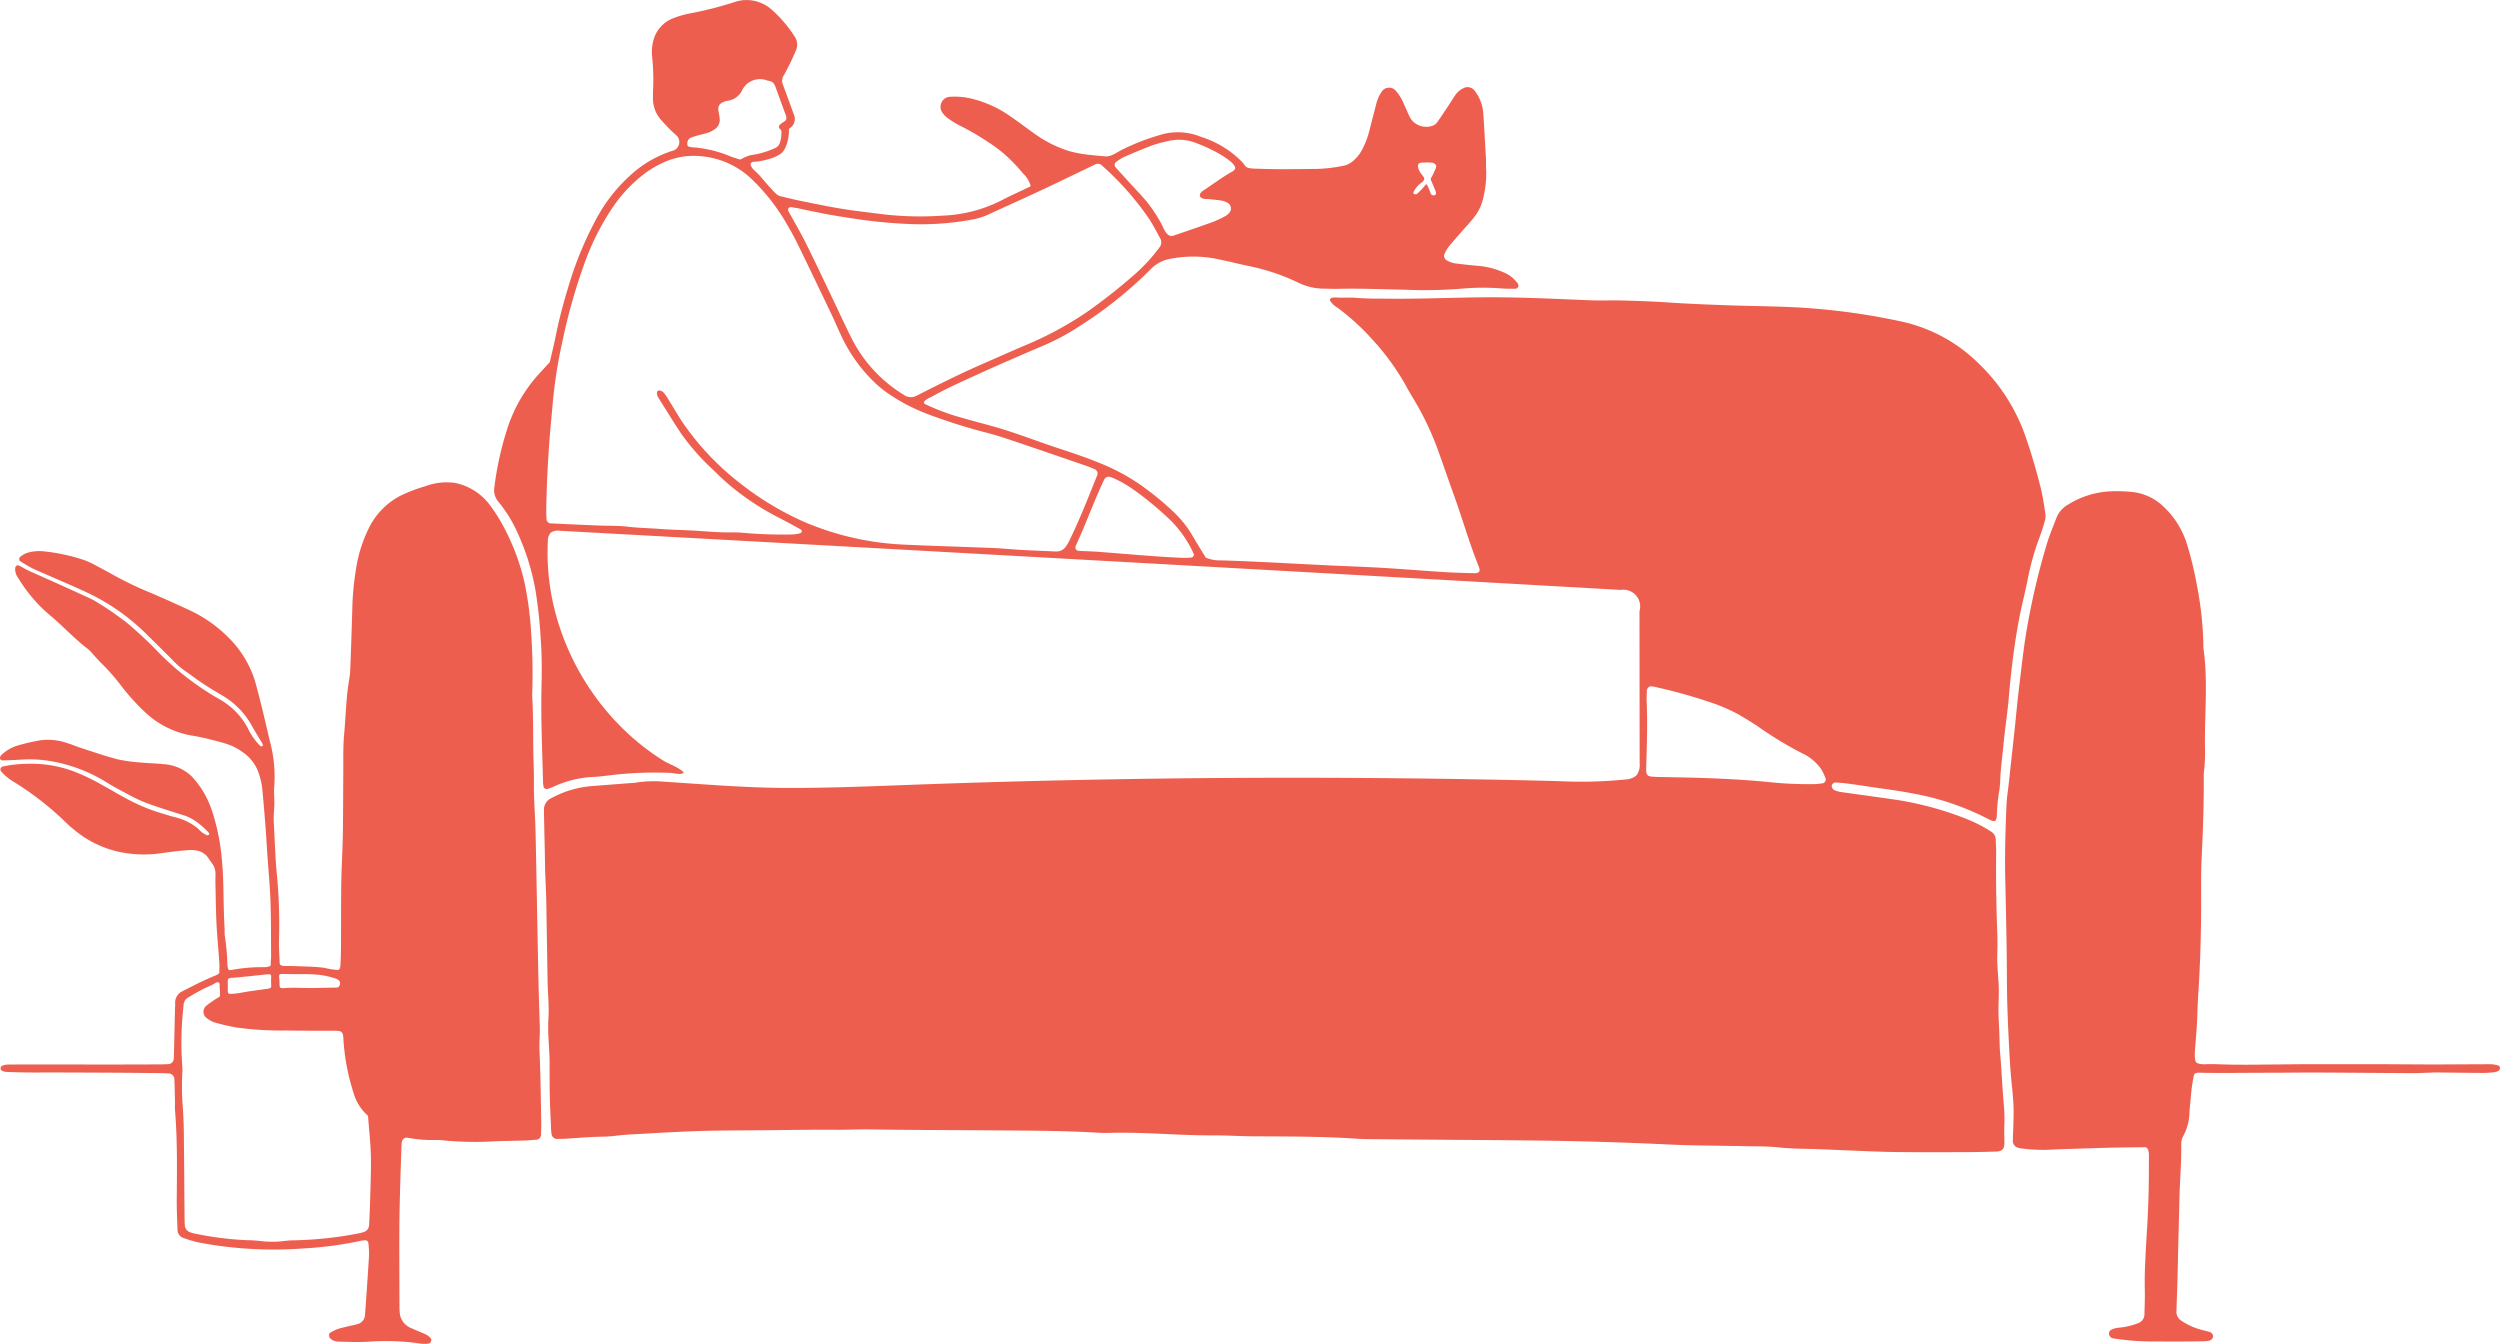 <svg xmlns="http://www.w3.org/2000/svg" xmlns:xlink="http://www.w3.org/1999/xlink" width="345.703" height="185.826" viewBox="0 0 345.703 185.826"><defs><clipPath id="a"><rect width="345.703" height="185.826" fill="#ee5e4f"/></clipPath></defs><g clip-path="url(#a)"><path d="M4.412,117.244c-.551-.283-1.075-.614-1.6-.935a.365.365,0,0,1-.089-.066.446.446,0,0,1,.058-.545,4.868,4.868,0,0,1,.628-.416,3.2,3.2,0,0,1,.785-.253,5.547,5.547,0,0,1,1.851-.1,25.414,25.414,0,0,1,5.689,1.24,12.582,12.582,0,0,1,1.562.737c.957.5,1.9,1.025,2.852,1.547a47.245,47.245,0,0,0,4.489,2.13c1.925.813,3.829,1.676,5.724,2.555a18.665,18.665,0,0,1,5.264,3.744,14.409,14.409,0,0,1,3.826,6.661c.671,2.508,1.264,5.033,1.847,7.56a18.9,18.9,0,0,1,.636,6.211c-.088.854.018,1.727.007,2.591-.008.58-.082,1.156-.093,1.736-.014.708.054,1.418.086,2.126.032.732.063,1.463.1,2.195.05,1,.109,2.005.194,3.007a74.1,74.1,0,0,1,.358,9.505c-.044,1,.028,2.017.077,3.024.024.48-.113.769.871.77,1.08,0,2.16.048,3.241.086a19.569,19.569,0,0,1,2.055.166,11.55,11.55,0,0,0,1.928.3c.2-.006.311-.449.318-.614.044-.936.073-1.874.078-2.81.017-2.883-.006-5.767.039-8.65.035-2.231.177-4.46.216-6.691.05-2.812.037-5.625.064-8.438.018-1.8-.05-3.615.116-5.406.239-2.582.268-5.185.728-7.747a9.607,9.607,0,0,0,.117-1.287q.086-2.052.151-4.106.084-2.483.155-4.966a39.641,39.641,0,0,1,.525-4.945,19.142,19.142,0,0,1,1.691-5.341,10,10,0,0,1,4.452-4.6,23.087,23.087,0,0,1,3.414-1.3,8.557,8.557,0,0,1,4.01-.47,8,8,0,0,1,4.856,3.007,22.178,22.178,0,0,1,1.547,2.343,31.013,31.013,0,0,1,3.246,8.217,46.7,46.7,0,0,1,.961,7.048,81.754,81.754,0,0,1,.151,8.626c0,.072,0,.144,0,.216.182,3.092.093,6.19.194,9.283.028.864.052,1.729.04,2.594-.032,2.309.18,4.609.23,6.914.133,6.2.234,12.394.361,18.59q.086,4.215.228,8.428c.036,1.079-.094,2.147-.045,3.233.147,3.241.177,6.486.242,9.73.013.648-.011,1.3-.034,1.945a.69.69,0,0,1-.7.67c-.575.048-1.15.094-1.726.113-1.44.047-2.883.04-4.321.123a44.7,44.7,0,0,1-6.913-.163,6.86,6.86,0,0,0-.861-.04,18.087,18.087,0,0,1-3.875-.3c-.489-.092-.806.19-.863.708-.008.072-.024.143-.026.215-.077,2.377-.163,4.754-.223,7.132-.046,1.8-.078,3.605-.081,5.408-.007,3.317.011,6.634.02,9.951,0,.216.008.433.028.648a2.51,2.51,0,0,0,1.495,2.212c.721.33,1.467.606,2.183.945a2.155,2.155,0,0,1,.64.54.472.472,0,0,1,.015.4c-.043.115-.167.265-.271.278a3.794,3.794,0,0,1-1.062.032,33.444,33.444,0,0,0-7.333-.273c-1.364.077-2.738.02-4.106-.009a1.714,1.714,0,0,1-1.182-.461c-.173-.166-.2-.654-.006-.761a6.2,6.2,0,0,1,1.153-.559c.83-.24,1.681-.4,2.52-.611a1.4,1.4,0,0,0,1.165-1.371c.2-2.732.39-5.466.554-8.2a12.668,12.668,0,0,0-.1-1.719.434.434,0,0,0-.474-.332,3.845,3.845,0,0,0-.428.041,51.122,51.122,0,0,1-8.137,1.088,55.157,55.157,0,0,1-14.43-.835,15.621,15.621,0,0,1-2.07-.613,1.188,1.188,0,0,1-.853-1.135c-.041-1.442-.113-2.884-.1-4.325.034-4.038.094-8.075-.233-12.107-.04-.5-.005-1.009-.016-1.514-.02-.937-.04-1.874-.078-2.812a.815.815,0,0,0-.776-.859c-.432-.026-.865-.044-1.3-.049q-2.592-.03-5.185-.049-4.326-.025-8.652-.037c-1.442-.005-2.885.009-4.328,0-1.009-.009-2.019-.041-3.027-.084a1.463,1.463,0,0,1-.606-.18.417.417,0,0,1-.166-.335.432.432,0,0,1,.211-.323,2.553,2.553,0,0,1,.83-.181c4.759-.007,9.519,0,14.279,0q3.354,0,6.707-.017c.361,0,.721-.014,1.081-.034a.8.8,0,0,0,.853-.779c.014-.216.016-.432.02-.649q.072-3.135.144-6.271c.005-.216.03-.433.022-.649a1.742,1.742,0,0,1,1.032-1.743c1.473-.759,2.94-1.517,4.483-2.142.783-.317.57-.442.594-.828a7.992,7.992,0,0,0-.008-1.08c-.127-1.8-.3-3.593-.39-5.393-.09-1.872-.1-3.748-.144-5.623-.008-.361.015-.721.013-1.082a2.618,2.618,0,0,0-.236-1.144,6.248,6.248,0,0,0-.516-.751,5.209,5.209,0,0,0-.487-.682,2.518,2.518,0,0,0-1.307-.708,4.353,4.353,0,0,0-1.178-.069c-1.293.082-2.582.254-3.866.437a16.531,16.531,0,0,1-6.231-.309,14.7,14.7,0,0,1-5.56-2.807,16.251,16.251,0,0,1-1.3-1.137,41.549,41.549,0,0,0-7.143-5.583,6.965,6.965,0,0,1-1.83-1.5.421.421,0,0,1,.23-.666,16.477,16.477,0,0,1,3.217-.369,16.841,16.841,0,0,1,7.374,1.354,29.726,29.726,0,0,1,3.28,1.645c1.269.681,2.493,1.447,3.779,2.093a24.245,24.245,0,0,0,4.2,1.712c.623.178,1.238.39,1.866.549a7.972,7.972,0,0,1,3.159,1.489c.209.172.383.382.586.561a4.171,4.171,0,0,0,.72.447c.175.1.44-.036.35-.257a1.186,1.186,0,0,0-.28-.314q-.158-.16-.321-.316c-.215-.206-.437-.4-.668-.594a7.315,7.315,0,0,0-1.494-.963,5.888,5.888,0,0,0-.767-.3c-1.444-.45-2.888-.9-4.315-1.4a18.65,18.65,0,0,1-2.586-1.083c-1.268-.674-2.551-1.314-3.773-2.086a21.635,21.635,0,0,0-7.422-2.864,17.2,17.2,0,0,0-4.256-.26c-.9.049-1.8.1-2.7.108a.355.355,0,0,1-.157-.023A.376.376,0,0,1,0,143.478a.588.588,0,0,1,.176-.373A5.634,5.634,0,0,1,2.6,141.734a27.562,27.562,0,0,1,3.162-.708,8.356,8.356,0,0,1,3.619.445c.62.189,1.216.455,1.833.652,1.716.549,3.419,1.152,5.163,1.592a23.594,23.594,0,0,0,3.425.437c.933.093,1.874.1,2.8.206A6.13,6.13,0,0,1,26.5,146.04a11.948,11.948,0,0,1,1.679,2.243,13.718,13.718,0,0,1,1.151,2.555,30.063,30.063,0,0,1,1.355,6.767c.3,3.091.171,6.195.365,9.287.027.43-.015.869.051,1.293a30.582,30.582,0,0,1,.338,3.66,2.753,2.753,0,0,0,.05.543c.034.162.011.555.508.423.066-.018.135-.013.2-.026a22.276,22.276,0,0,1,4.289-.354c.028,0,.058,0,.087,0,1.106-.089.827-.268.867-.754.023-.287.051-.575.048-.863-.021-2.524,0-5.049-.089-7.571-.073-2.088-.278-4.172-.421-6.259-.084-1.222-.146-2.446-.241-3.667-.151-1.941-.3-3.882-.5-5.819a10.093,10.093,0,0,0-.392-1.679,5.716,5.716,0,0,0-2.244-3.091,7.768,7.768,0,0,0-2.508-1.244,41.38,41.38,0,0,0-4.2-1.023,12.456,12.456,0,0,1-6.734-3.2,30.252,30.252,0,0,1-3.349-3.673,28.692,28.692,0,0,0-2.849-3.248c-.341-.338-.66-.7-.982-1.052-.208-.228-.4-.472-.626-.682s-.5-.4-.748-.6c-.523-.43-1.028-.882-1.526-1.342-.995-.921-1.961-1.873-3-2.75l-.234-.2a20.5,20.5,0,0,1-4.316-5.091,1.993,1.993,0,0,1-.425-1.418c.034-.192.225-.406.432-.338a5.814,5.814,0,0,1,.821.427c.283.147.569.291.859.425.361.165.725.325,1.089.485.384.169.766.346,1.15.514l.464.205,1,.451q1,.452,2.005.906,1.172.533,2.343,1.068a10.692,10.692,0,0,1,1.32.719,43.519,43.519,0,0,1,4.058,2.82,54.841,54.841,0,0,1,4.386,4.127,38.5,38.5,0,0,0,3.081,2.789,41.3,41.3,0,0,0,3.361,2.436c.562.37,1.135.723,1.723,1.049a10.011,10.011,0,0,1,4.055,4.056,8.823,8.823,0,0,0,1.716,2.471c.135.121.27.116.352-.006a.208.208,0,0,0,.017-.194,4.716,4.716,0,0,0-.35-.593c-.132-.223-.266-.445-.4-.667-.262-.439-.522-.879-.772-1.324a10.892,10.892,0,0,0-4.2-4.241c-.125-.071-.246-.149-.368-.225a38.383,38.383,0,0,1-3.475-2.255c-.522-.407-1.092-.771-1.624-1.173a12.953,12.953,0,0,1-1.471-1.368c-.09-.092-.18-.185-.271-.276q-1.557-1.55-3.125-3.089l-.455-.446a29.582,29.582,0,0,0-8.335-5.585c-1.309-.61-2.639-1.174-3.965-1.747-.6-.271-1.2-.524-1.8-.788l-.852-.374c-.161-.071-.32-.147-.477-.228m46.49,75.74a6.575,6.575,0,0,1-1.979-3.1,30.03,30.03,0,0,1-1.425-7.619,4.271,4.271,0,0,0-.044-.428.666.666,0,0,0-.546-.576c-.215-.015-.43-.03-.645-.03-2.233-.012-4.466.006-6.7-.039a44.661,44.661,0,0,1-6.892-.418,30.034,30.034,0,0,1-2.941-.68,3.736,3.736,0,0,1-1.126-.614,1.082,1.082,0,0,1-.078-1.694c.44-.366.93-.675,1.4-1,.7-.331.49-.454.513-.738s-.047-.558-.049-.843c0-.194.051-.637-.208-.681-.223-.038-.425.134-.6.237-.4.232-.838.39-1.254.592-.808.393-1.581.853-2.35,1.315a1.278,1.278,0,0,0-.578,1.1,44.725,44.725,0,0,0-.175,8.4,3.1,3.1,0,0,1,.015.645,36.475,36.475,0,0,0,.067,5.173c.063,1.078.117,2.159.129,3.238.042,3.889.065,7.779.1,11.668,0,.432.009.865.042,1.295a1.094,1.094,0,0,0,.791.93,3.045,3.045,0,0,0,.624.167,44.147,44.147,0,0,0,7.279.91c.647,0,1.3.063,1.94.13a13.181,13.181,0,0,0,3.017-.009,12.026,12.026,0,0,1,1.508-.106,52.5,52.5,0,0,0,8.79-.943,6.032,6.032,0,0,0,.629-.155,1.068,1.068,0,0,0,.9-1.057c.061-1.15.116-2.3.145-3.454.051-2.016.144-4.034.1-6.048-.041-1.8-.247-3.588-.395-5.572m-4.246-17.729a.424.424,0,0,0,.166-.076.71.71,0,0,0,.2-.664c-.133-.4-.652-.513-1-.619a10.083,10.083,0,0,0-1.662-.367c-1.63-.2-3.269-.091-4.916-.144-1.063-.034-.821.059-.782,1.066.032.8-.089.944.718.881,1.284-.1,2.576.006,3.864-.01q.978-.012,1.955-.034.489-.01.977-.023a2.526,2.526,0,0,0,.483-.01m-9.787.19c.666-.1.666-.1.632-.749-.008-.142-.013-.286-.009-.428.02-.8.165-.917-.813-.807-.443.05-4.054.433-4.468.445-.782.022-.709.19-.7.951,0,.215,0,.429,0,.644.013.664.013.664.695.62.813-.052,1.646-.257,2.457-.368.736-.1,1.472-.2,2.207-.308" transform="translate(0 -38.688)" fill="#ee5e4f"/><path d="M464.3,188.027a1.871,1.871,0,0,0-.125.526,19.548,19.548,0,0,0-.318,2.307c-.056.791-.167,1.578-.211,2.37a7.128,7.128,0,0,1-.87,3.3,2.367,2.367,0,0,0-.268,1.25c0,.721,0,1.444-.023,2.164-.068,1.728-.184,3.453-.225,5.181-.094,3.966-.145,5.6-.23,9.567-.043,2.019-.119,4.036-.187,6.054a1.43,1.43,0,0,0,.659,1.285,8.784,8.784,0,0,0,2.947,1.311c.349.087.7.178,1.041.279a.655.655,0,0,1,.422.672.768.768,0,0,1-.6.532,6.359,6.359,0,0,1-.646.063c-2.109.036-4.218.056-6.326.027a36.363,36.363,0,0,1-6.236-.421.693.693,0,0,1-.586-.709c.04-.6.858-.695,1.312-.77a9.316,9.316,0,0,0,2.782-.654,1.3,1.3,0,0,0,.807-1.178c.025-1.153.077-2.308.049-3.46-.045-1.805.044-3.6.139-5.4.17-3.241.273-4.153.371-7.4.057-1.874.053-3.749.065-5.623a2.755,2.755,0,0,0-.106-.851.5.5,0,0,0-.463-.394c-1.657.02-3.314.03-4.97.073-2.452.063-4.9.153-7.352.228a23.085,23.085,0,0,1-4.867-.146,1.932,1.932,0,0,1-.615-.191,1.045,1.045,0,0,1-.445-1.014c.031-1.332.115-2.663.1-4s-.151-2.654-.287-3.975c-.213-2.086-.3-4.171-.405-6.259q-.139-2.7-.2-5.4c-.045-2.305-.034-4.613-.071-6.918q-.077-4.758-.19-9.516c-.077-3.387.028-6.772.167-10.155.041-1.006.207-2.007.316-3.01q.41-3.763.819-7.525c.2-1.864.361-3.732.588-5.593.349-2.86.645-5.726,1.15-8.568a99.443,99.443,0,0,1,2.744-11.56c.356-1.169.843-2.3,1.271-3.447a3.663,3.663,0,0,1,1.678-1.914,12.133,12.133,0,0,1,5.715-1.8,20.154,20.154,0,0,1,3.241.1,7.332,7.332,0,0,1,4.211,2.024,11.953,11.953,0,0,1,3.261,5.276,49.546,49.546,0,0,1,1.357,5.673,47.617,47.617,0,0,1,.88,8.165,3.283,3.283,0,0,0,.006.433c.556,3.88.277,7.775.213,11.666-.01.576,0,1.153-.01,1.729a23.64,23.64,0,0,1-.125,3.672,4.737,4.737,0,0,0-.032.864c.02,3.678-.108,7.351-.289,11.024-.1,2.014-.073,4.035-.072,6.053,0,4.4-.127,8.8-.421,13.191-.082,1.223-.088,2.452-.157,3.676-.058,1.024-.151,2.046-.219,3.069a10.586,10.586,0,0,0-.077,1.582c.023.27.041.735.328.864a2.731,2.731,0,0,0,1.209.151c1.2-.039,2.4.047,3.6.061,1.219.014,2.437.012,3.655,0s2.438-.025,3.657-.038,2.421-.025,3.632-.026l8.24,0c2.884,0,5.767.037,8.65.038,2.668,0,5.337-.032,8.005-.03a3.808,3.808,0,0,1,1.045.2c.09.027.178.228.177.349a.476.476,0,0,1-.185.353,1.585,1.585,0,0,1-.608.2,12.95,12.95,0,0,1-1.508.1c-2.162-.011-4.324-.044-6.486-.065-.36,0-.721.021-1.081.032-.721.022-1.442.067-2.162.063-4.4-.023-8.8-.064-13.2-.085-1.875-.008-3.749.021-5.624.028-3.459,0-6.925.053-10.381.009a2.478,2.478,0,0,0-.786.028.446.446,0,0,0-.272.218" transform="translate(-160.883 -39.418)" fill="#ee5e4f"/><path d="M322.5,71.077c-.2-1.281-.388-2.571-.708-3.825-.587-2.3-1.246-4.583-2.028-6.832a25.629,25.629,0,0,0-6.615-10.266,21.714,21.714,0,0,0-10.521-5.684,92.308,92.308,0,0,0-13.423-1.9c-3.444-.228-6.891-.226-10.336-.346H278.8c-2.739-.1-5.479-.2-8.213-.383-2.231-.151-4.462-.239-6.7-.29-1.5-.035-2.992.032-4.486-.031-4.6-.192-9.207-.423-13.817-.411-4.547.012-9.091.239-13.638.193-1.585-.016-3.168.019-4.754-.116-.809-.069-1.614-.008-2.424-.03-.363-.01-1.457-.149-1.139.513a2.9,2.9,0,0,0,.933.849,32.481,32.481,0,0,1,4.942,4.517,33.616,33.616,0,0,1,4.558,6.3c.4.765.866,1.5,1.3,2.245a40,40,0,0,1,3.126,6.646c.783,2.169,1.532,4.351,2.311,6.521,1.143,3.189,2.065,6.455,3.339,9.6.265.652.058.938-.664.918-1.369-.039-2.741-.068-4.108-.155-2.879-.182-5.753-.423-8.632-.592-2.518-.149-5.041-.225-7.561-.347-2.954-.143-5.907-.308-8.861-.449-1.943-.093-3.887-.177-5.832-.232a4.836,4.836,0,0,1-2.1-.388c-.636-1.049-1.283-2.086-1.9-3.142a14.358,14.358,0,0,0-2.57-3.189,39.6,39.6,0,0,0-4.875-3.945,28.362,28.362,0,0,0-5.344-2.808c-1.807-.735-3.643-1.362-5.489-1.966-3.289-1.076-6.505-2.371-9.854-3.268q-2.3-.615-4.582-1.268a32.037,32.037,0,0,1-4.133-1.607.418.418,0,0,1-.178-.12c-.258-.361.775-.8.972-.9.633-.349,1.271-.688,1.918-1.013,1.318-.659,2.661-1.268,4-1.88,3.279-1.5,6.586-2.93,9.9-4.341a30.947,30.947,0,0,0,4.554-2.469,56.914,56.914,0,0,0,9.959-7.943,4.916,4.916,0,0,1,2.605-1.43,16.5,16.5,0,0,1,6.656.014c1.342.275,2.672.6,4.009.9a29.45,29.45,0,0,1,6.971,2.27,8.114,8.114,0,0,0,3.739.918c.577,0,1.154.043,1.731.028,3.173-.076,6.343.056,9.514.121a64.091,64.091,0,0,0,7.565-.128,33.1,33.1,0,0,1,5.836-.044c.574.046,1.153.032,1.729.037a.485.485,0,0,0,.5-.315.684.684,0,0,0-.208-.573,4.352,4.352,0,0,0-1.689-1.314,11.061,11.061,0,0,0-3.532-.953q-1.725-.144-3.441-.376a3.48,3.48,0,0,1-1-.377.717.717,0,0,1-.341-.919,4.968,4.968,0,0,1,.533-.933c.639-.78,1.312-1.533,1.974-2.294.473-.544.978-1.062,1.417-1.633a6.406,6.406,0,0,0,1.381-2.669,14.285,14.285,0,0,0,.458-4.062c-.051-.5-.005-1.009-.032-1.513-.115-2.086-.226-4.173-.366-6.257a5.793,5.793,0,0,0-1.2-3.2,1.226,1.226,0,0,0-1.546-.35,2.867,2.867,0,0,0-1.139.971c-.406.6-.782,1.212-1.18,1.812-.438.661-.876,1.322-1.338,1.966a1.286,1.286,0,0,1-.5.4,2.59,2.59,0,0,1-3.2-1.031c-.337-.635-.585-1.317-.9-1.963a6.216,6.216,0,0,0-1.131-1.828,1.21,1.21,0,0,0-1.881.109,5.085,5.085,0,0,0-.794,1.763c-.3,1.188-.618,2.372-.919,3.56a11.712,11.712,0,0,1-1.07,2.824,5.272,5.272,0,0,1-1.229,1.495,2.845,2.845,0,0,1-1.341.657,20.977,20.977,0,0,1-3.645.432c-1.64.011-3.28.042-4.921.037-.828,0-1.655-.015-2.482-.042-.514-.018-1.03-.016-1.547-.055-.95-.071-.872-.311-1.348-.85a13.469,13.469,0,0,0-5.671-3.5,8.516,8.516,0,0,0-5.077-.463,30.571,30.571,0,0,0-5.852,2.2c-.694.328-1.557,1.015-2.352.938-.646-.063-1.293-.106-1.939-.182a17.072,17.072,0,0,1-3.185-.581,17.029,17.029,0,0,1-4.791-2.455c-1-.715-1.972-1.459-2.984-2.149a15.858,15.858,0,0,0-5.859-2.675,9.713,9.713,0,0,0-2.793-.188,1.318,1.318,0,0,0-1.145.867,1.374,1.374,0,0,0,.239,1.419,2.846,2.846,0,0,0,.606.611,11.394,11.394,0,0,0,1.643,1.035,35.71,35.71,0,0,1,4.107,2.392,18.96,18.96,0,0,1,3.287,2.684c.5.511.98,1.046,1.435,1.6a3.533,3.533,0,0,1,1.033,1.676.132.132,0,0,1-.007.073.14.14,0,0,1-.07.056c-1.33.648-2.689,1.242-4,1.929A19.506,19.506,0,0,1,170,29.818,45.063,45.063,0,0,1,162,29.661q-2.146-.262-4.289-.544c-2.434-.321-4.829-.826-7.229-1.312-.636-.128-1.268-.277-1.9-.427-.316-.075-.632-.159-.949-.226-.557-.118-.973-.669-1.348-1.066-.459-.485-.889-1-1.319-1.51-.334-.4-.719-.747-1.088-1.111-.206-.2-.6-.687-.324-.98a.668.668,0,0,1,.457-.113,4.23,4.23,0,0,0,.583-.065,11.25,11.25,0,0,0,1.757-.428,5.363,5.363,0,0,0,1.314-.652,2.4,2.4,0,0,0,.663-.988,5.771,5.771,0,0,0,.42-2.124c0-.117-.034-.265.065-.346a1.561,1.561,0,0,0,.728-1.6c-.218-.654-1.168-3.225-1.669-4.583a1.329,1.329,0,0,1,.211-1.238c.269-.508.539-1.014.793-1.529.288-.582.549-1.175.808-1.769a2.024,2.024,0,0,0-.187-2.062,17.805,17.805,0,0,0-3.081-3.606A5.209,5.209,0,0,0,141.17.3,49.917,49.917,0,0,1,135.1,1.847a13.161,13.161,0,0,0-2.282.645,4.485,4.485,0,0,0-2.861,3.281,6.362,6.362,0,0,0-.123,2.149,30.036,30.036,0,0,1,.114,4.753c-.013.216.008.433,0,.649a4.508,4.508,0,0,0,1.214,3.368c.387.427.781.849,1.187,1.258.3.306.645.578.949.886a1.26,1.26,0,0,1-.463,1.956,15.506,15.506,0,0,0-5.966,3.4,22.2,22.2,0,0,0-4.675,5.914,48.793,48.793,0,0,0-3.955,9.573c-.675,2.205-1.27,4.435-1.723,6.7-.254,1.27-.571,2.527-.841,3.7-.559.609-1.047,1.138-1.533,1.67A20.564,20.564,0,0,0,109.7,59.6a44.046,44.046,0,0,0-1.693,7.811,2.426,2.426,0,0,0,.588,2,18.971,18.971,0,0,1,2.692,4.419,32.442,32.442,0,0,1,2.415,7.828,63.7,63.7,0,0,1,.729,6.878c.162,2.152.149,4.323.1,6.484-.1,4.4.106,8.792.211,13.186a5.564,5.564,0,0,0,.082.635c.02.147.365.323.526.264.338-.125.682-.239,1.007-.389a14.339,14.339,0,0,1,5.438-1.285c.576-.025,1.149-.107,1.723-.165a51.245,51.245,0,0,1,8.849-.387c.6.043,1.3.292,1.86-.011-.568-.72-2.031-1.183-2.839-1.686a32.164,32.164,0,0,1-2.843-1.993,33.914,33.914,0,0,1-4.988-4.823,35.244,35.244,0,0,1-6.667-12.12,32.471,32.471,0,0,1-1.483-11.381,1.692,1.692,0,0,1,.388-1.19,1.734,1.734,0,0,1,1.3-.277q73.334,4.017,146.659,8.177a2.321,2.321,0,0,1,2.607,2.947q.01,10.5.021,21a2.45,2.45,0,0,1-.406,1.66,2.35,2.35,0,0,1-1.515.6,60.934,60.934,0,0,1-9.34.23q-44.575-1.136-89.164.5c-5.813.213-11.627.46-17.444.445-5.727-.015-11.4-.5-17.108-.868a15.782,15.782,0,0,0-3.668.109c-.425.072-.861.085-1.292.118-1.653.13-3.306.25-4.959.386a13.96,13.96,0,0,0-5.548,1.642,1.739,1.739,0,0,0-1.068,1.7c.029,2.52.121,5.04.148,7.561.016,1.576.137,3.16.166,4.742.073,3.822.121,7.645.194,11.468.03,1.659.215,3.324.111,4.973-.118,1.883.092,3.737.158,5.6.013.36,0,.721,0,1.082.009,1.442,0,2.883.037,4.324.037,1.511.116,3.02.183,4.53a6.466,6.466,0,0,0,.078.642.844.844,0,0,0,.621.523c.432,0,.866,0,1.3-.024,1.151-.07,2.3-.166,3.453-.23s2.315-.027,3.455-.176c1.436-.189,2.876-.221,4.315-.308q2.7-.162,5.4-.281c1.441-.063,2.883-.108,4.325-.128,2.381-.032,4.761-.035,7.142-.056,1.587-.014,3.174-.043,4.761-.054,1.515-.011,3.03-.018,4.545-.005,1.579.014,3.154-.078,4.736-.052,5.769.1,11.539.087,17.309.135,4.687.039,9.376.038,14.058.316.5.03,1.011.05,1.514.035,4.836-.149,9.655.36,14.489.34,1.874-.008,3.748.12,5.623.13,4.833.027,9.667.008,14.493.344.359.025.721.039,1.081.042q5.193.047,10.388.088c4.617.038,9.234.054,13.851.118q8.758.119,17.489.532c3.529.171,7.066.161,10.6.239,1.584.035,3.178,0,4.748.173,1.657.182,3.31.178,4.967.227,1.442.042,2.883.121,4.325.176,2.234.084,4.468.2,6.7.232,3.318.042,6.637.024,9.955.015,1.371,0,2.741-.041,4.111-.079.819-.023,1.123-.366,1.124-1.239,0-.721-.045-1.443-.013-2.162a22.328,22.328,0,0,0-.065-3.023c-.215-2.368-.3-4.746-.508-7.115-.083-.933-.079-1.873-.116-2.81-.04-1.008-.109-2.016-.118-3.024-.012-1.3.1-2.6.018-3.887-.088-1.368-.225-2.729-.182-4.1.029-.937.039-1.876,0-2.813-.138-3.675-.2-7.352-.157-11.03.008-.649-.034-1.3-.058-1.947a1.309,1.309,0,0,0-.62-1.082,19.7,19.7,0,0,0-3.452-1.773,44.964,44.964,0,0,0-10.432-2.744c-2.284-.325-4.57-.636-6.853-.961a3.513,3.513,0,0,1-.834-.214.71.71,0,0,1-.492-.635.544.544,0,0,1,.6-.474c.5.034,1.006.07,1.5.135.93.121,1.857.259,2.783.4,2.138.323,4.29.58,6.41.995a36.893,36.893,0,0,1,10.39,3.536c.91.487,1.121.355,1.157-.7a24.747,24.747,0,0,1,.329-3.224c.152-.92.134-1.867.214-2.8.074-.861.181-1.718.27-2.577.082-.788.151-1.579.241-2.367.2-1.719.448-3.433.595-5.156.276-3.236.648-6.457,1.206-9.655.137-.781.279-1.561.447-2.336.289-1.34.617-2.67.9-4.011A35.629,35.629,0,0,1,321.57,74.6c.317-.8.57-1.633.811-2.461a2.525,2.525,0,0,0,.117-1.057M235.16,26.464a3.743,3.743,0,0,1,.72-.942c.239-.214.572-.38.706-.691.092-.216-.236-.57-.351-.737a2.192,2.192,0,0,1-.431-.757c-.046-.277-.3-.828.552-.851a11.878,11.878,0,0,1,1.288,0c.253.046.759.23.552.759a9.722,9.722,0,0,1-.6,1.264.452.452,0,0,0-.023.506c.092.207.506,1.2.575,1.38s.161.483-.069.575a.416.416,0,0,1-.6-.252c-.092-.3-.46-1.1-.46-1.1s-.069-.253-.276-.023a9.2,9.2,0,0,1-1.126,1.2c-.276.161-.667.046-.46-.321M193.985,22.4a7.055,7.055,0,0,1,1.087-.688c1.321-.573,2.65-1.135,4-1.642a18.8,18.8,0,0,1,2.084-.558,6.436,6.436,0,0,1,4.024.315,21.408,21.408,0,0,1,3.081,1.446c.462.274,2.57,1.5,2.129,2.157a1.106,1.106,0,0,1-.394.318c-1.28.726-2.495,1.638-3.725,2.449-.28.185-.794.482-.688.9.059.237.31.325.518.389a3.453,3.453,0,0,0,.642.039c.644.068,1.29.125,1.927.232a2.849,2.849,0,0,1,.792.323.873.873,0,0,1,.2,1.307,1.947,1.947,0,0,1-.471.435,14.226,14.226,0,0,1-1.746.841c-1.827.664-3.669,1.288-5.508,1.919-.964.33-1.374-1.064-1.755-1.754a19.623,19.623,0,0,0-2.9-4.016c-1.135-1.206-2.24-2.44-3.358-3.662a.5.5,0,0,1,.07-.751M148.7,28.779a.274.274,0,0,1,.12-.106,1.138,1.138,0,0,1,.558.027c.618.089,1.223.23,1.833.363.7.151,1.4.275,2.1.429,1.415.265,2.836.506,4.259.714a69.112,69.112,0,0,0,7.736.768,38.956,38.956,0,0,0,8.822-.618,8.981,8.981,0,0,0,2.057-.632c2.487-1.142,4.985-2.26,7.462-3.42s4.939-2.359,7.4-3.546a.813.813,0,0,1,.99.135,40.165,40.165,0,0,1,6.557,7.433c.539.851,1.012,1.745,1.488,2.634A1.087,1.087,0,0,1,200,34.186a24.114,24.114,0,0,1-3.183,3.525,76.551,76.551,0,0,1-6.945,5.489,47.739,47.739,0,0,1-8.351,4.508c-1.858.783-3.694,1.619-5.545,2.418-3.243,1.4-6.4,2.972-9.543,4.58a1.653,1.653,0,0,1-1.8-.105,19.359,19.359,0,0,1-7.424-8.229c-.836-1.676-1.613-3.38-2.422-5.069-1.245-2.6-2.465-5.208-3.753-7.785-.392-.784-.816-1.552-1.244-2.317-.215-.383-.43-.765-.644-1.148q-.157-.282-.312-.564c-.124-.225-.3-.456-.134-.709m-13.518-9.746a14.473,14.473,0,0,1,1.443-.431c.345-.1.7-.164,1.035-.288a3.7,3.7,0,0,0,.759-.4,1.561,1.561,0,0,0,.757-1.461c-.031-.428-.142-.849-.2-1.277a.989.989,0,0,1,.621-1.028,2.3,2.3,0,0,1,.609-.208,2.556,2.556,0,0,0,2.042-1.414,2.743,2.743,0,0,1,3.473-1.4c.138.039.284.053.421.094.544.159.664.575.837,1.05l.456,1.252.773,2.124.027.074s.375.713-.037,1.013-.9.525-.825.861.338.263.338.675-.038,1.688-.675,2.1a11.377,11.377,0,0,1-3.6,1.087,6.607,6.607,0,0,0-1.335.572c-.2.066-.544-.112-.735-.168a6.035,6.035,0,0,1-.833-.29,16.763,16.763,0,0,0-5.226-1.211c-.483-.055-.62-.16-.61-.435a.887.887,0,0,1,.483-.888m51.934,56.423a1.568,1.568,0,0,1-1.434.8c-1.585-.07-3.17-.127-4.754-.215-1.368-.075-2.732-.216-4.1-.273-4.108-.168-8.218-.273-12.324-.47a39.425,39.425,0,0,1-13.627-3.125,41.24,41.24,0,0,1-9.031-5.471,37.162,37.162,0,0,1-7.577-7.973c-.751-1.056-1.371-2.2-2.073-3.294a6.459,6.459,0,0,0-.775-1.147c-.416-.416-1.088-.479-.891.327a1.355,1.355,0,0,0,.173.392c1.037,1.647,2.052,3.31,3.127,4.932a31.916,31.916,0,0,0,4.43,5.022c.771.756,1.55,1.508,2.381,2.2a35.918,35.918,0,0,0,6.669,4.4c1.028.522,2.038,1.08,3.048,1.636.1.053.206.246.177.322a.488.488,0,0,1-.322.243,5.711,5.711,0,0,1-1.069.139,62.562,62.562,0,0,1-6.266-.186,17.211,17.211,0,0,0-1.943-.1c-1.588.032-3.167-.1-4.749-.209-1.8-.123-3.6-.139-5.4-.275-1.431-.108-2.865-.128-4.295-.3-1.355-.164-2.737-.111-4.106-.168q-3.24-.135-6.479-.29a.627.627,0,0,1-.684-.663c-.022-.5-.039-1.009-.03-1.513.059-3.115.207-6.184.441-9.291.135-1.8.318-3.591.474-5.387a66.639,66.639,0,0,1,1.366-8.537,79.079,79.079,0,0,1,2.944-10.4,34.817,34.817,0,0,1,4.2-8.26,19.831,19.831,0,0,1,3.852-4.073,13.887,13.887,0,0,1,2.757-1.7,9.946,9.946,0,0,1,5.462-.941,11.524,11.524,0,0,1,7.089,3.33,28.075,28.075,0,0,1,4.524,5.773c.581,1,1.152,2,1.657,3.037,1.581,3.238,3.134,6.49,4.687,9.742.435.911.819,1.845,1.252,2.757a21.682,21.682,0,0,0,4.418,6.366,15.121,15.121,0,0,0,1.979,1.671,25.773,25.773,0,0,0,5.728,3.008,79.693,79.693,0,0,0,7.617,2.424c1.187.3,2.363.652,3.523,1.042,3.552,1.195,7.1,2.415,10.64,3.632.408.14.807.306,1.2.478a.647.647,0,0,1,.358.892c-1.238,3.075-2.44,6.166-3.906,9.144a5.015,5.015,0,0,1-.34.552m17.319,1.635c-.357.02-.715.063-1.071.049-3.875-.15-7.739-.531-11.605-.821-1-.075-2.009-.1-3.013-.155a.474.474,0,0,1-.348-.651c.313-.723.647-1.436.953-2.162.976-2.317,1.881-4.679,2.949-6.953.351-.747.968-.455,1.561-.178a16.864,16.864,0,0,1,2.607,1.53,45.884,45.884,0,0,1,4.82,3.973,15.375,15.375,0,0,1,3.453,4.907c.066.146-.135.451-.3.46m87.191,31.231c-.356.046-.713.095-1.071.105a52.547,52.547,0,0,1-6.467-.3c-4.147-.4-8.344-.564-12.5-.638q-1.4-.026-2.8-.058c-1.468-.035-1.543-.118-1.494-1.621.1-2.948.182-5.9.059-8.849-.021-.5.01-1.007.033-1.51a.62.62,0,0,1,.768-.54,70.453,70.453,0,0,1,7.5,2.039,24.715,24.715,0,0,1,4.373,1.824c.868.511,1.735,1.026,2.574,1.582a51.388,51.388,0,0,0,6.262,3.811,6.512,6.512,0,0,1,2.624,2.193,6.031,6.031,0,0,1,.56,1.155.544.544,0,0,1-.412.809" transform="translate(-39.651 0)" fill="#ee5e4f"/></g></svg>